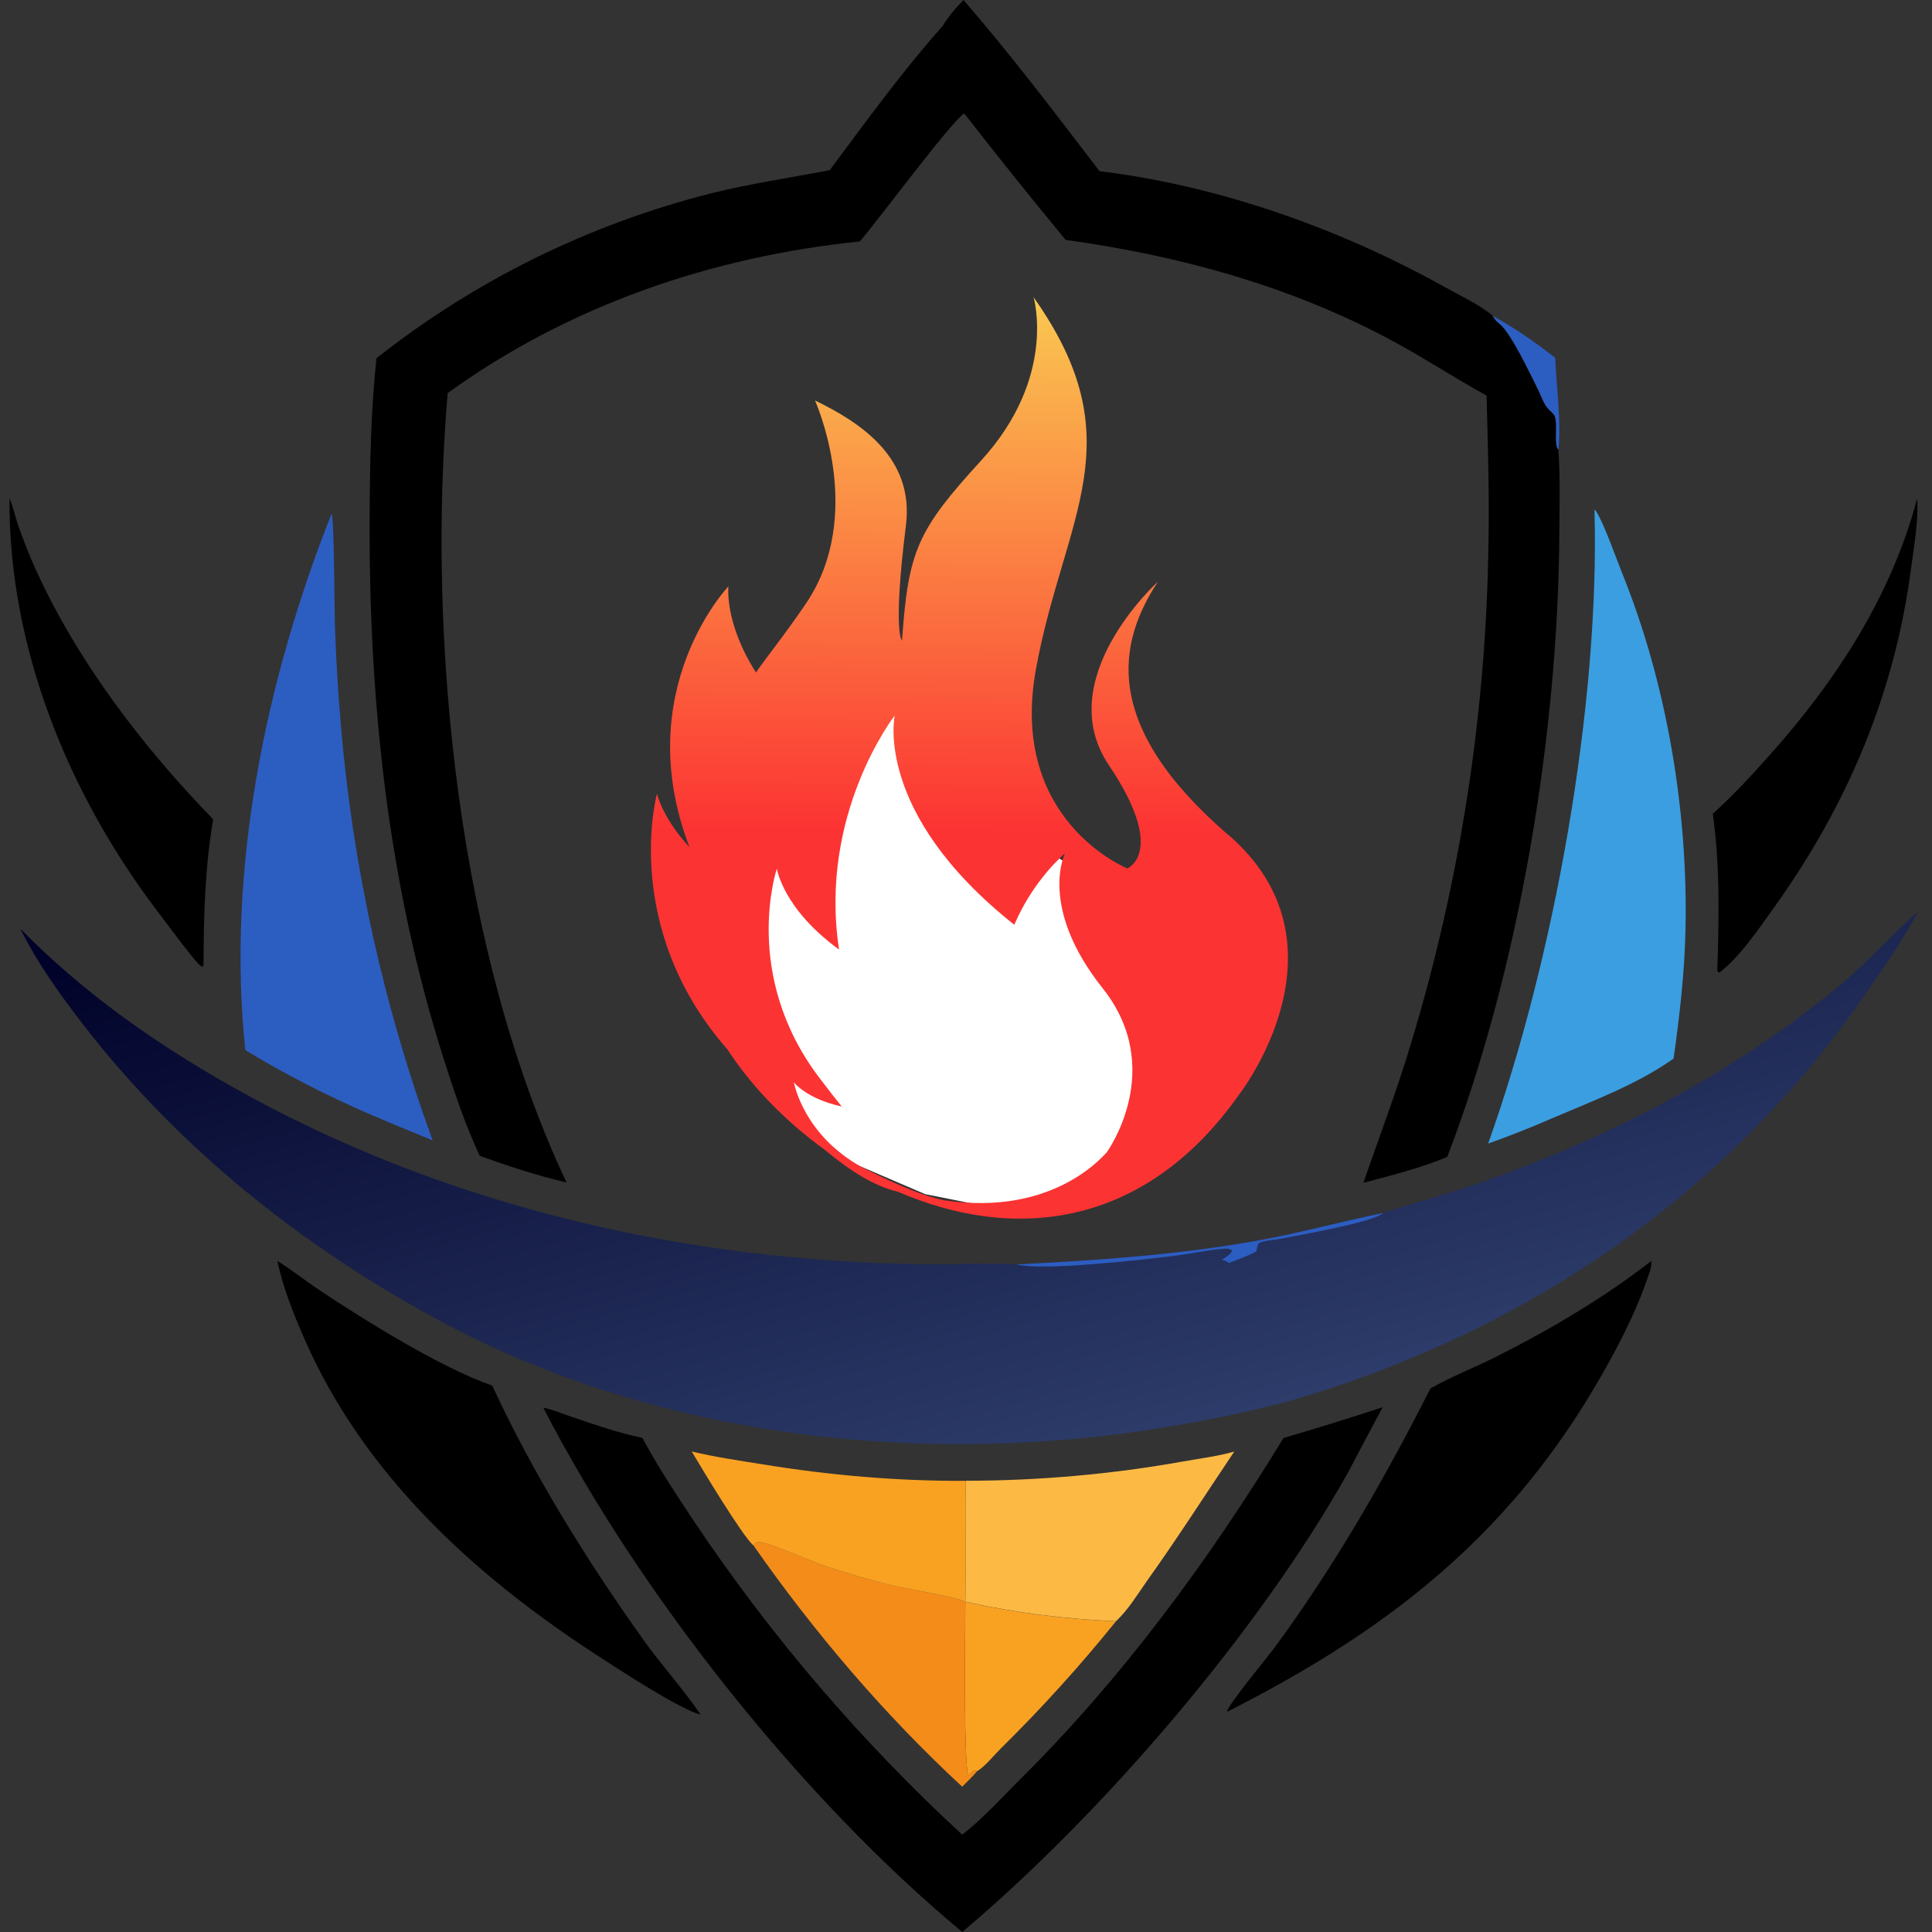 <svg width="86" height="86" viewBox="0 0 86 86" fill="none" xmlns="http://www.w3.org/2000/svg">
<rect x="0" y="0" width="86" height="86" fill="#333333" stroke="none"/>
<path d="M66.442 14.055C67.405 14.593 68.365 15.243 69.228 15.93C69.284 17.257 69.499 18.701 69.371 20.018C69.139 19.844 69.362 18.81 69.189 18.498C69.144 18.417 69.011 18.302 68.944 18.233C68.705 17.988 68.616 17.653 68.463 17.349C68.11 16.648 67.279 14.864 66.756 14.425C66.652 14.337 66.564 14.268 66.494 14.149C66.477 14.118 66.46 14.086 66.443 14.055H66.442Z" fill="#2C5DC1"/>
<path d="M42.971 71.301C45.203 71.8 47.392 72.07 49.675 72.17C48.069 74.162 46.353 76.055 44.529 77.85C44.233 78.147 43.853 78.624 43.499 78.84L43.347 78.808C43.271 78.89 43.197 78.965 43.113 79.039C42.88 78.721 42.974 72.186 42.971 71.301H42.971Z" fill="#F9A222"/>
<path d="M33.534 68.788C33.641 68.683 33.658 68.64 33.818 68.645C34.22 68.658 36.197 69.536 36.819 69.738C37.811 70.061 38.818 70.361 39.834 70.599C40.496 70.754 42.514 71.062 42.969 71.3C42.972 72.185 42.877 78.719 43.111 79.038C43.195 78.964 43.269 78.889 43.346 78.807L43.497 78.839C43.294 79.085 43.054 79.305 42.83 79.531C39.371 76.334 36.231 72.646 33.535 68.788H33.534Z" fill="#F48C19"/>
<path d="M30.792 64.611C31.817 64.858 32.868 65.009 33.907 65.177C36.984 65.676 39.869 65.927 42.986 65.918C42.966 67.712 43.005 69.509 42.97 71.301C42.515 71.064 40.497 70.756 39.834 70.601C38.819 70.362 37.811 70.062 36.819 69.74C36.198 69.538 34.221 68.66 33.818 68.647C33.659 68.641 33.642 68.685 33.535 68.789C33.052 68.388 31.213 65.322 30.791 64.611H30.792Z" fill="#F9A222"/>
<path d="M85.337 22.203C85.411 23.139 85.198 24.288 85.078 25.224C84.356 30.847 82.223 35.871 78.927 40.455C78.253 41.392 77.448 42.593 76.536 43.296L76.443 43.237C76.515 40.892 76.569 38.555 76.243 36.223C77.138 35.42 77.967 34.517 78.767 33.62C81.738 30.295 84.18 26.547 85.337 22.203V22.203Z" fill="black"/>
<path d="M0.424 22.172C0.583 22.541 0.663 22.955 0.793 23.337C1.028 24.019 1.293 24.689 1.59 25.347C3.436 29.429 6.378 33.275 9.491 36.47C9.133 38.535 9.065 40.709 9.062 42.802C9.062 42.901 9.051 42.95 9.022 43.043C8.949 43.003 8.939 43.002 8.868 42.938C8.59 42.688 7.293 40.939 6.968 40.51C3.023 35.299 0.373 28.783 0.424 22.172L0.424 22.172Z" fill="black"/>
<path d="M42.988 65.913C44.613 65.913 46.234 65.841 47.853 65.697C49.471 65.553 51.08 65.339 52.68 65.052C53.426 64.92 54.215 64.823 54.942 64.613C53.663 66.517 52.434 68.439 51.101 70.308C50.681 70.896 50.208 71.688 49.675 72.165C47.393 72.065 45.203 71.795 42.972 71.296C43.007 69.505 42.967 67.707 42.988 65.913H42.988Z" fill="#FCBA45"/>
<path d="M73.505 56.127C73.53 56.323 73.461 56.52 73.401 56.705C72.822 58.462 71.881 60.239 70.936 61.828C66.911 68.599 61.552 72.692 54.619 76.199C54.59 75.979 56.451 73.725 56.707 73.377C59.387 69.744 61.636 65.827 63.673 61.805C64.63 61.26 65.703 60.849 66.689 60.349C69.033 59.161 71.436 57.748 73.505 56.127Z" fill="black"/>
<path d="M12.346 56.127C12.986 56.524 13.6 57.017 14.23 57.436C16.256 58.785 19.658 60.901 21.911 61.678C23.737 65.629 26.126 69.469 28.655 73.014C29.462 74.144 30.409 75.175 31.188 76.324C30.227 76.076 27.444 74.247 26.494 73.628C21.083 70.103 16.192 65.624 13.561 59.619C13.066 58.488 12.6 57.338 12.346 56.127V56.127Z" fill="black"/>
<path d="M14.761 22.862C14.885 23.205 14.883 27.204 14.912 27.934C14.963 29.386 15.05 30.836 15.174 32.284C15.24 33.072 15.32 33.859 15.412 34.645C15.505 35.43 15.611 36.214 15.729 36.996C15.848 37.778 15.98 38.557 16.125 39.335C16.27 40.113 16.428 40.887 16.598 41.66C16.769 42.432 16.953 43.201 17.149 43.967C17.346 44.733 17.555 45.496 17.777 46.255C17.999 47.014 18.233 47.769 18.48 48.521C18.727 49.272 18.987 50.019 19.259 50.762C18.299 50.373 17.343 49.975 16.39 49.568C14.532 48.759 12.65 47.8 10.92 46.743C10.075 38.739 11.815 30.286 14.762 22.861L14.761 22.862Z" fill="#2C5DC1"/>
<path d="M70.977 22.676C71 22.704 71.028 22.73 71.048 22.761C71.39 23.275 71.941 24.854 72.194 25.48C74.196 30.418 75.152 36.126 75.026 41.446C74.981 43.356 74.764 45.23 74.497 47.12C72.912 48.249 70.909 49.005 69.122 49.765C68.175 50.179 67.215 50.559 66.242 50.905C69.172 42.707 71.22 31.408 70.976 22.676H70.977Z" fill="#3B9EE0"/>
<path d="M24.183 62.659C24.616 62.747 25.066 62.941 25.487 63.083C26.514 63.43 27.529 63.784 28.593 64.005C29.282 65.289 30.101 66.523 30.906 67.737C31.759 69.01 32.648 70.257 33.574 71.478C34.5 72.698 35.462 73.891 36.458 75.054C37.454 76.219 38.484 77.352 39.548 78.455C40.611 79.559 41.706 80.63 42.832 81.668C43.761 80.946 44.595 80.014 45.432 79.183C50.006 74.635 53.773 69.499 57.135 64.01C58.613 63.578 60.084 63.121 61.547 62.641C61.031 63.598 60.522 64.559 60.019 65.524C56.031 72.639 49.073 80.736 42.834 85.999C35.686 80.073 28.438 70.923 24.183 62.659Z" fill="black"/>
<path d="M42.89 0C45.007 2.45 46.979 5.047 48.944 7.62C54.261 8.266 59.636 10.172 64.305 12.774C64.978 13.149 65.857 13.555 66.441 14.053C66.458 14.084 66.475 14.116 66.492 14.147C66.562 14.266 66.65 14.335 66.754 14.423C67.277 14.862 68.108 16.646 68.461 17.347C68.613 17.651 68.703 17.985 68.942 18.231C69.01 18.3 69.142 18.415 69.187 18.496C69.36 18.808 69.137 19.842 69.369 20.017C69.456 21.255 69.419 22.525 69.411 23.767C69.353 32.725 67.627 43.145 64.423 51.497C63.234 51.997 61.934 52.319 60.69 52.651C61.401 50.585 62.177 48.559 62.805 46.461C63.079 45.555 63.337 44.645 63.58 43.73C63.822 42.815 64.048 41.897 64.258 40.974C64.468 40.051 64.662 39.125 64.839 38.195C65.017 37.266 65.177 36.333 65.322 35.398C65.466 34.463 65.594 33.525 65.705 32.585C65.816 31.645 65.911 30.704 65.989 29.761C66.067 28.818 66.129 27.873 66.173 26.928C66.218 25.983 66.246 25.037 66.258 24.091C66.297 21.93 66.228 19.767 66.173 17.608C64.659 16.778 63.222 15.82 61.689 15.015C57.221 12.671 52.414 11.367 47.434 10.679C45.902 8.823 44.398 6.945 42.92 5.047C42.328 5.426 39.078 9.822 38.271 10.748C31.691 11.42 25.303 13.607 19.927 17.5C18.984 28.608 20.431 42.512 25.219 52.636C23.899 52.326 22.631 51.909 21.356 51.451C20.695 50.038 20.196 48.538 19.725 47.052C17.265 39.301 16.419 31.182 16.454 23.076C16.465 20.706 16.504 18.302 16.758 15.945C17.032 15.729 17.308 15.517 17.588 15.308C17.867 15.099 18.149 14.894 18.434 14.693C18.718 14.491 19.006 14.294 19.296 14.1C19.586 13.906 19.878 13.716 20.173 13.53C20.468 13.344 20.765 13.162 21.065 12.983C21.365 12.805 21.667 12.631 21.971 12.46C22.276 12.29 22.582 12.124 22.891 11.961C23.2 11.799 23.51 11.641 23.823 11.487C24.136 11.333 24.451 11.183 24.767 11.037C25.084 10.891 25.403 10.75 25.724 10.612C26.044 10.475 26.366 10.342 26.691 10.213C27.015 10.084 27.34 9.959 27.668 9.839C27.995 9.718 28.324 9.602 28.654 9.491C28.985 9.379 29.317 9.272 29.65 9.169C29.983 9.066 30.317 8.967 30.653 8.873C30.989 8.779 31.326 8.689 31.664 8.604C33.415 8.167 35.165 7.915 36.932 7.576C38.546 5.411 40.171 3.168 41.964 1.149C42.217 0.737 42.547 0.341 42.891 0.001L42.89 0Z" fill="black"/>
<path d="M61.558 53.992C63.067 53.505 64.596 53.106 66.094 52.577C71.778 50.57 77.232 47.721 81.882 43.873C83.126 42.843 84.173 41.637 85.378 40.576C84.674 41.909 83.772 43.188 82.912 44.426C76.9 53.091 68.215 59.045 58.175 62.134C56.542 62.636 54.858 62.989 53.182 63.305C42.142 65.389 29.807 64.24 19.798 58.912C13.586 55.605 7.951 51.134 3.65 45.539C2.646 44.233 1.634 42.828 0.908 41.343C3.665 44.149 6.808 46.374 10.222 48.311C19.7 53.688 30.529 56.178 41.381 56.279C42.663 56.29 43.993 56.194 45.266 56.279C48.826 56.098 52.314 55.865 55.832 55.245C57.761 54.906 59.643 54.387 61.558 53.992Z" fill="url(#paint0_linear_459_3350)"/>
<path d="M45.266 56.283C48.827 56.102 52.314 55.87 55.832 55.25C57.761 54.91 59.643 54.392 61.558 53.996C61.202 54.397 57.703 55.003 57.019 55.14C56.765 55.191 56.25 55.219 56.042 55.334C55.981 55.368 55.934 55.64 55.921 55.705C55.537 55.915 55.119 56.06 54.711 56.219C54.691 56.206 54.672 56.193 54.652 56.18C54.566 56.127 54.487 56.098 54.39 56.076C54.553 55.964 54.782 55.854 54.85 55.662C54.702 55.56 54.581 55.576 54.407 55.591C53.73 55.65 53.045 55.802 52.368 55.889C51.018 56.062 46.387 56.591 45.266 56.283L45.266 56.283Z" fill="#2C5DC1"/>
<path d="M35.081 49.399L32.732 45.641L33.672 38.126L39.308 30.141L41.657 31.55L44.005 36.247L47.763 38.596L51.991 44.702L51.051 49.869L48.233 52.687L45.884 53.626H43.536L41.187 53.157L37.899 51.747L35.081 49.399Z" fill="white"/>
<path d="M54.666 37.159C48.995 32.267 49.759 28.604 51.543 25.893C51.543 25.893 46.767 30.21 49.362 34.065C51.96 37.926 50.184 38.656 50.184 38.656C50.184 38.656 44.875 36.539 46.116 29.77C47.359 23.002 50.559 19.652 46.007 13.23C46.007 13.23 47.071 16.785 43.669 20.505C40.827 23.616 40.435 24.509 40.151 28.517C40.151 28.517 39.729 28.167 40.326 23.389C40.704 20.389 38.328 18.818 36.278 17.826C36.278 17.826 38.577 22.903 35.866 26.879C34.82 28.411 34.13 29.233 33.651 29.936C32.233 27.708 32.425 26.1 32.425 26.1C32.425 26.1 28.012 30.725 30.693 37.716C29.465 36.377 29.245 35.326 29.245 35.326C29.245 35.326 27.63 41.202 32.294 46.614C32.324 46.644 32.351 46.676 32.378 46.708C33.431 48.333 34.939 49.9 36.722 51.188C37.874 52.154 38.962 52.816 39.978 53.05C44.912 55.194 50.847 54.858 55.181 48.689C55.181 48.689 60.342 42.048 54.671 37.154L54.666 37.159ZM49.271 51.286C49.222 51.306 47.011 54.18 42.023 53.427C41.113 53.25 39.959 52.747 38.656 52.105C35.78 50.689 35.338 48.178 35.338 48.178C35.338 48.178 35.888 48.906 37.467 49.254C37.144 48.852 36.816 48.43 36.485 47.993C32.98 43.392 34.581 38.666 34.581 38.666C34.581 38.666 34.843 40.447 37.349 42.267C36.424 36.214 39.828 31.85 39.828 31.85C39.828 31.85 38.858 36.174 45.149 41.165C46.017 39.132 47.404 37.99 47.404 37.99C47.404 37.99 46.21 40.375 49.078 43.984C51.95 47.593 49.271 51.284 49.271 51.284V51.286Z" fill="url(#paint1_linear_459_3350)"/>
<defs>
<linearGradient id="paint0_linear_459_3350" x1="40.191" y1="31.348" x2="49.659" y2="64.568" gradientUnits="userSpaceOnUse">
<stop stop-color="#000128"/>
<stop offset="1" stop-color="#2D3C6A"/>
</linearGradient>
<linearGradient id="paint1_linear_459_3350" x1="43.153" y1="13.23" x2="43" y2="37" gradientUnits="userSpaceOnUse">
<stop stop-color="#FAC851"/>
<stop offset="1" stop-color="#FC3333"/>
</linearGradient>
</defs>
</svg>
